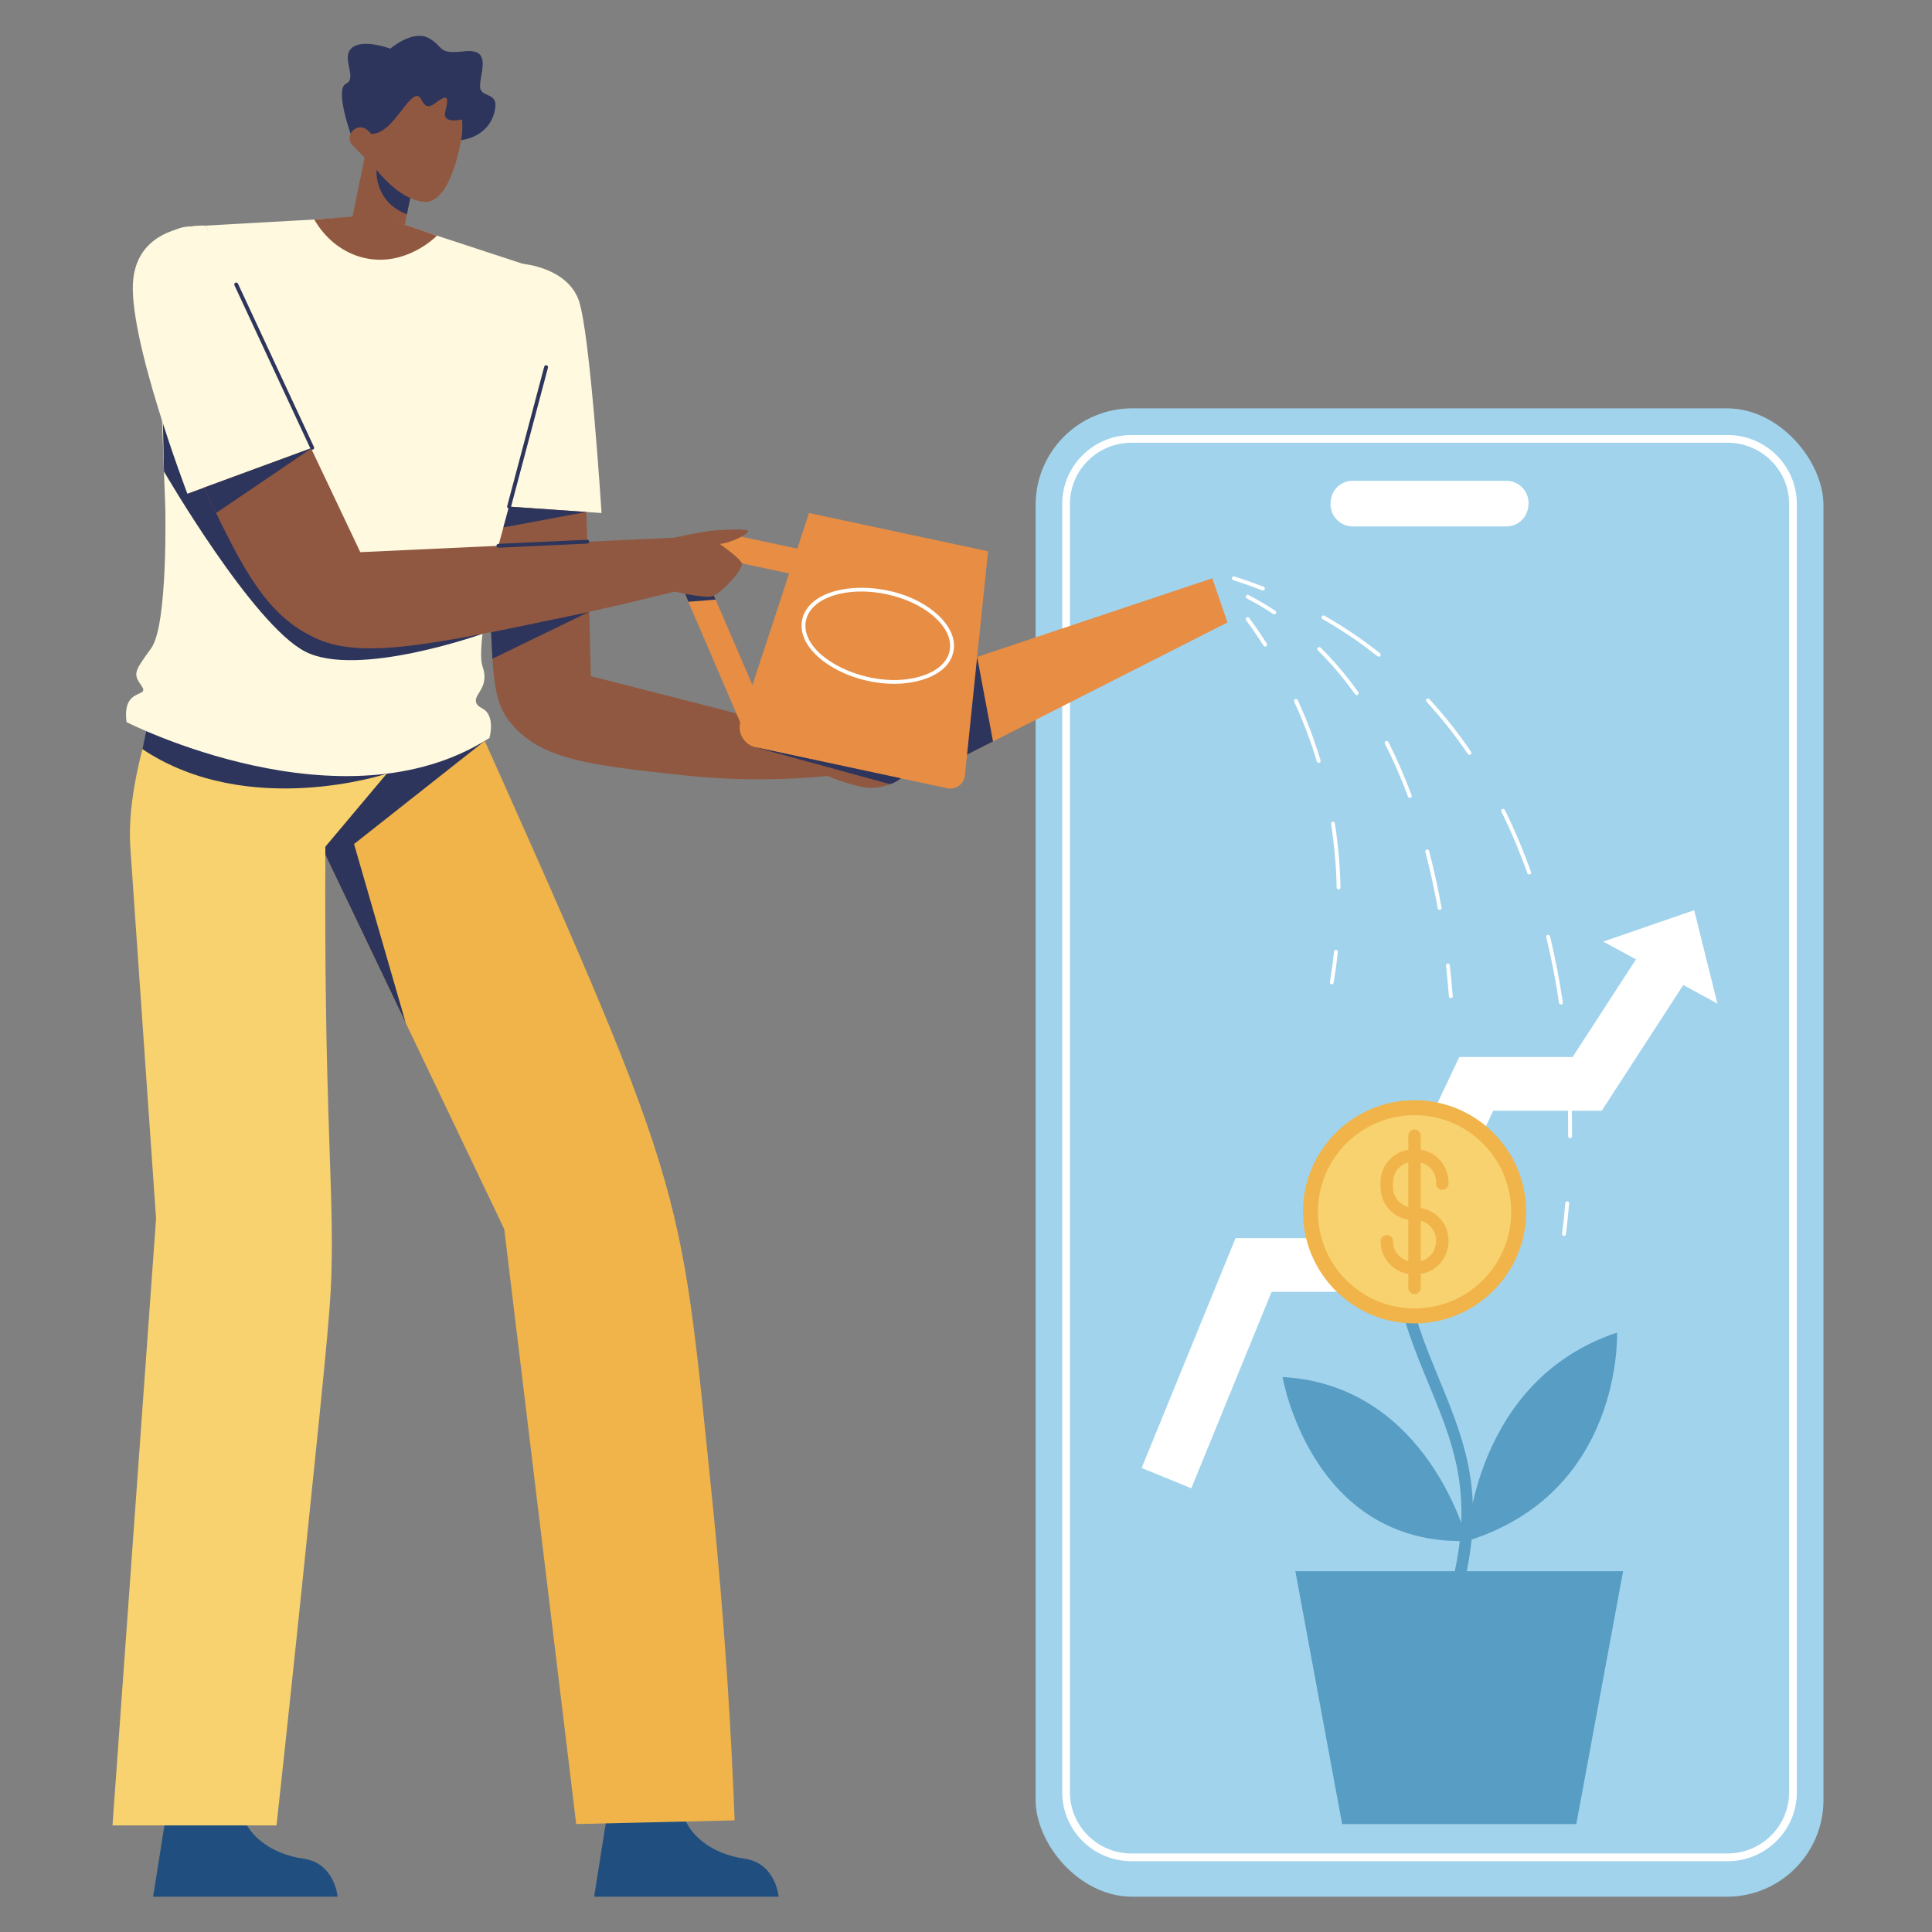 <svg xmlns="http://www.w3.org/2000/svg" id="Digital_Investment" viewBox="0 0 3000 3000"><rect x="0" y="0" width="3000" height="3000" fill="#808080" stroke="none"/><defs><style>.cls-1{fill:#579dc4;}.cls-2{fill:#204f7f;}.cls-3{fill:#f8d26e;}.cls-4{fill:#f0b44a;}.cls-5{fill:#2e355c;}.cls-6{fill:#fff;}.cls-7{fill:#fef9df;}.cls-8{fill:#e78d44;}.cls-9{fill:#a1d3ec;}.cls-10{fill:#905840;}</style></defs><rect class="cls-9" x="1608.1" y="634.08" width="1223.34" height="2311.13" rx="150" ry="150"></rect><path class="cls-6" d="M2682.57,2890.07h-925.61c-59.3,0-107.55-47.96-107.55-106.91V782.4c0-58.95,48.25-106.91,107.55-106.91h925.61c59.3,0,107.55,47.96,107.55,106.91v2000.76c0,58.95-48.25,106.91-107.55,106.91ZM1756.96,687.49c-52.69,0-95.55,42.58-95.55,94.91v2000.76c0,52.33,42.86,94.91,95.55,94.91h925.61c52.69,0,95.55-42.58,95.55-94.91V782.4c0-52.33-42.86-94.91-95.55-94.91h-925.61Z"></path><path class="cls-6" d="M2338.99,817.44h-238.45c-19.05,0-34.5-15.45-34.5-34.5,0-23.08,16.95-36.41,34.5-36.41h238.45c19.05,0,34.5,15.45,34.5,34.5,0,23.08-16.95,36.41-34.5,36.41Z"></path><path class="cls-10" d="M838.76,418.48s40.59,13.84,53.51,46.44c12.92,32.6,25.22,585.01,25.22,585.01l375.24,95.96c94.71,22.49,115.65,38.76,115.2,49.88-.53,13.21-31.67,28.36-57.38,27.63-17.26-.49-49.21-11.5-65.21-18.45-54.12,5.25-132.17,8.83-225.15-1.23-143.51-15.53-217.45-23.77-264.77-78.36-43.07-49.69-26.19-94.77-45.87-517.72,29.74-63.05,59.47-126.11,89.21-189.16Z"></path><path class="cls-6" d="M1978.7,953.96c-2.68,0-9.88-7.61-42.75-24.67-3.49-1.81-.8-7.15,2.77-5.33,14.31,7.43,28.45,15.74,41.64,24.49,2.47,1.64,1.3,5.5-1.66,5.5Z"></path><path class="cls-6" d="M2235.47,1412.98c-1.42,0-2.69-1.02-2.95-2.47-5.42-30.23-11.91-59.75-19.29-87.76-.42-1.6.53-3.24,2.14-3.67,1.58-.42,3.25.54,3.66,2.14,7.42,28.16,13.95,57.85,19.39,88.23.33,1.84-1.08,3.53-2.96,3.53ZM2189.16,1239.04c-1.22,0-2.37-.75-2.81-1.96-10.71-28.96-22.78-56.63-35.87-82.23-.76-1.47-.17-3.28,1.31-4.04,1.48-.74,3.28-.17,4.04,1.31,13.2,25.81,25.36,53.7,36.15,82.88.73,1.96-.73,4.04-2.81,4.04ZM2106.64,1079.41c-.94,0-1.86-.44-2.44-1.26-17.71-24.91-37.17-47.88-57.81-68.27-1.18-1.17-1.19-3.06-.02-4.25,1.17-1.17,3.06-1.19,4.24-.03,20.89,20.63,40.57,43.87,58.48,69.06,1.41,1.99-.01,4.74-2.44,4.74Z"></path><path class="cls-6" d="M2252.82,1549.93c-1.55,0-2.86-1.19-2.98-2.77-1.25-15.9-2.75-31.94-4.49-47.68-.18-1.65,1.01-3.13,2.65-3.31,1.63-.18,3.12,1,3.31,2.65,1.75,15.81,3.26,31.91,4.51,47.87.13,1.73-1.22,3.23-2.99,3.23Z"></path><path class="cls-6" d="M1964.51,1003.91c-3.6,0-1.72-2.9-29.58-40.78-.98-1.34-.7-3.21.64-4.2,1.32-.98,3.21-.71,4.19.64,9.51,12.92,18.69,26.29,27.28,39.72,1.28,1.99-.16,4.62-2.53,4.62Z"></path><path class="cls-6" d="M2078.58,1381.19c-1.63,0-2.96-1.3-3-2.93-.74-33.28-3.69-66.57-8.75-98.94-.26-1.64.87-3.17,2.5-3.43,1.63-.23,3.17.86,3.43,2.5,5.1,32.64,8.07,66.19,8.82,99.73.01.67-.48,3.07-3,3.07ZM2047.7,1184.62c-4.66,0-1.39-4.17-20.77-54.21-5.34-13.77-11.16-27.49-17.28-40.78-.69-1.51-.04-3.29,1.47-3.98,1.49-.69,3.29-.04,3.98,1.47,13.95,30.27,25.86,61.71,35.47,93.63.58,1.92-.86,3.86-2.87,3.86Z"></path><path class="cls-6" d="M2067.98,1528.47c-1.88,0-3.26-1.68-2.96-3.49,2.61-15.71,4.77-31.66,6.43-47.38.42-3.97,6.38-3.3,5.96.63-1.66,15.84-3.84,31.9-6.47,47.73-.25,1.47-1.52,2.51-2.95,2.51Z"></path><path class="cls-6" d="M1961.13,917c-1.62,0-14.87-6.17-46.17-16.17-1.58-.5-2.45-2.19-1.95-3.77.51-1.58,2.2-2.46,3.77-1.94,15.36,4.91,30.65,10.32,45.43,16.09,3.08,1.2,2.21,5.79-1.09,5.79Z"></path><path class="cls-6" d="M2435.05,1764.42c.11-33.4-.61-66.07-3.17-103.85-.27-3.94,5.72-4.41,5.99-.4,2.55,37.68,3.3,70.42,3.18,104.29-.03,4.02-6.03,3.86-6-.04ZM2423.79,1559.86c-1.46,0-2.74-1.07-2.96-2.56-5.19-34.91-11.84-69.21-19.75-101.92-.92-3.85,4.9-5.29,5.84-1.41,7.95,32.89,14.62,67.36,19.84,102.45.27,1.8-1.12,3.44-2.97,3.44ZM2371.64,1355.9c-11.79-33.25-25.34-65.38-40.28-95.52-.73-1.49-.13-3.28,1.36-4.02,1.47-.72,3.28-.13,4.02,1.36,15.04,30.35,28.69,62.71,40.56,96.18,1.32,3.74-4.33,5.74-5.66,2ZM2281.8,1172.14c-.96,0-1.9-.46-2.48-1.32-19.54-28.83-41.14-56.14-64.2-81.18-1.12-1.22-1.04-3.12.18-4.24,1.22-1.12,3.12-1.04,4.24.17,23.26,25.25,45.05,52.8,64.75,81.88,1.35,2-.11,4.68-2.48,4.68ZM2140.99,1019.8c-3.35,0-28.13-24.77-87.42-58.53-1.44-.82-1.95-2.65-1.12-4.09.81-1.44,2.64-1.95,4.09-1.12,29.95,17.05,58.78,36.45,86.13,58.12,2.49,1.97,1.02,5.62-1.67,5.62Z"></path><path class="cls-6" d="M2428.6,1919.15c-1.82,0-3.21-1.6-2.98-3.39,1.86-14.2,3.57-30.65,4.96-47.58.13-1.65,1.64-2.87,3.23-2.75,1.65.14,2.88,1.58,2.74,3.24-1.39,17.02-3.12,33.58-4.99,47.87-.2,1.51-1.49,2.61-2.97,2.61Z"></path><path class="cls-2" d="M260.57,2801.38l-22.83,143.83h286.53s-4.28-52.23-53.08-59.08c-48.8-6.85-93.75-36.81-98.46-84.76h-112.16Z"></path><path class="cls-2" d="M945.37,2801.38l-22.83,143.83h286.53s-4.28-52.23-53.08-59.08c-48.8-6.85-93.75-36.81-98.46-84.76h-112.16Z"></path><path class="cls-4" d="M714.71,1065.59c354.49,790.81,339.82,762.42,390.35,1254.43,21.62,210.52,31.1,385.34,35.7,506.61-82.01,1.92-164.03,3.84-246.04,5.75-37.25-307.95-74.49-615.89-111.73-923.84-101.78-212.99-203.56-425.99-305.34-638.98,79.02-67.99,158.04-135.98,237.06-203.97Z"></path><path class="cls-3" d="M265.9,1032.24s-71.83,161.94-63.53,283.63c8.31,121.69,39.96,576.27,39.96,576.27l-67.64,942.34h254.67s21.45-195.45,42.91-403.73c37.88-367.77,42.13-407.04,42.91-480.72,1.38-130.36-12-246.82-9.94-635.28,69.82-83.06,139.65-166.11,209.48-249.17l-448.81-33.34Z"></path><polygon class="cls-5" points="752.72 1150.42 549.78 1310.6 630.03 1588.44 505.17 1327.15 505.23 1314.76 628.95 1167.6 752.72 1150.42"></polygon><path class="cls-5" d="M600.54,1201.39s-215.03,71.55-379.34-38.11l14.08-67.21,294.04,72.59,71.22,32.73Z"></path><polygon class="cls-6" points="2489.48 1462.11 2630.72 1413.35 2666.82 1558.34 2489.48 1462.11"></polygon><polygon class="cls-6" points="1849.87 2310.99 1772.72 2279.46 1918.57 1922.59 2132.93 1922.59 2265.94 1641.39 2441.89 1641.39 2557.47 1463.17 2627.4 1508.52 2487.18 1724.73 2318.71 1724.73 2185.7 2005.93 1974.55 2005.93 1849.87 2310.99"></polygon><path class="cls-1" d="M2214.24,1813.14c-34.94,33.63-47.51,85.2-48.55,132.22-1.27,57.37,16.4,113.13,37.34,165.87,44.67,112.53,89.29,189.03,52.85,342.66-15.46,65.17-41.43,127.2-68.19,188.39-4.6,10.51,10.91,19.68,15.54,9.08,46.46-106.27,93.66-220.34,82.24-338.87-11.81-122.57-89.12-219.52-100.54-334.93-5.11-51.62,2.82-113.95,42.03-151.69,8.36-8.05-4.38-20.77-12.73-12.73h0Z"></path><path class="cls-4" d="M2196.51,2054.99c-95.56,0-173.31-77.75-173.31-173.31s77.75-173.31,173.31-173.31,173.31,77.75,173.31,173.31-77.75,173.31-173.31,173.31Z"></path><circle class="cls-3" cx="2196.51" cy="1881.68" r="150.06"></circle><path class="cls-4" d="M2198.19,1978.68h-3.37c-28.18,0-51.11-22.93-51.11-51.11,0-5.34,4.33-9.67,9.67-9.67s9.67,4.33,9.67,9.67c0,17.51,14.25,31.76,31.76,31.76h3.37c16.32,0,31.76-12.62,31.76-33.03,0-17.51-14.25-31.76-31.76-31.76h-3.37c-28.18,0-51.11-22.93-51.11-51.11v-7.64c0-28.18,22.93-51.11,51.11-51.11h3.37c26.35,0,51.11,20.37,51.11,53.22,0,5.34-4.33,9.67-9.67,9.67s-9.67-4.33-9.67-9.67v-2.11c0-17.51-14.25-31.76-31.76-31.76h-3.37c-17.51,0-31.76,14.25-31.76,31.76v7.64c0,17.51,14.25,31.76,31.76,31.76h3.37c28.18,0,51.11,22.93,51.11,51.11,0,31.19-24.22,52.38-51.11,52.38Z"></path><path class="cls-4" d="M2196.51,2009.4c-5.34,0-9.67-4.33-9.67-9.67v-236.1c0-5.34,4.33-9.67,9.67-9.67s9.67,4.33,9.67,9.67v236.1c0,5.34-4.33,9.67-9.67,9.67Z"></path><path class="cls-1" d="M2278.16,2392.86s9.41-249.08,232.74-323.63c0,0,9.99,248.36-232.74,323.63Z"></path><path class="cls-1" d="M2278.16,2392.88s-60.25-241.93-286.59-254.66c0,0,44.34,261.52,286.59,254.66Z"></path><polygon class="cls-1" points="2447.69 2832.38 2084.05 2832.38 2011.43 2439.78 2520.32 2439.78 2447.69 2832.38"></polygon><rect class="cls-10" x="517.25" y="257.64" width="159.42" height="82.05" transform="translate(184.11 823.18) rotate(-78.37)"></rect><path class="cls-5" d="M584.61,263.72s-4.01,49.57,47.22,69.02l11.14-54.14-58.36-14.88Z"></path><circle class="cls-10" cx="642.52" cy="185.51" r="78.57"></circle><path class="cls-10" d="M717.55,208.82c-2.48,15.45-16.82,99.77-54,104.51-1.93.25-4.12.3-7.86-.22-37.08-5.2-69.24-45.48-84-66.34l145.86-37.94Z"></path><path class="cls-7" d="M585.52,335.36c-97.79,5.49-195.58,10.98-293.37,16.47-28.72,1.61-50.86,25.93-49.78,54.68,7.84,208.58,15.68,417.15,23.52,625.73,149.6,11,299.21,22,448.81,33,52.83-194.28,105.66-388.55,158.49-582.83,7.36-27.08-7.77-55.18-34.44-63.93-84.41-27.71-168.82-55.41-253.23-83.12Z"></path><path class="cls-8" d="M1438.8,1046.35c147.87-49.46,295.75-98.92,443.62-148.38,7.85,22.86,15.7,45.72,23.56,68.58-143.22,72.7-286.43,145.4-429.64,218.1-12.51-46.1-25.02-92.21-37.53-138.31Z"></path><path class="cls-8" d="M1173.79,1160.52l297.28,63.47c13.16,2.81,25.85-6.42,27.23-19.81l35.97-348.18-278.05-59.37-106.12,322.63c-5.94,18.06,5.1,37.29,23.7,41.26Z"></path><path class="cls-8" d="M1151.8,1127.3l37.07-15.95-86.53-201.09c-9.17-21.33,9.48-44.06,32.19-39.2l127.81,27.29,8.43-39.47-127.81-27.29c-54.66-11.67-99.79,43.29-77.68,94.63l86.53,201.09Z"></path><polygon class="cls-5" points="1517.31 1020.09 1541.97 1151.34 1501.64 1171.81 1517.31 1020.09"></polygon><path class="cls-6" d="M1388.6,1061.83c-77.21,0-153.64-49.64-142.95-99.74h0c13.34-62.44,146.2-66.47,210.48-7.5,19.71,18.08,28.32,38.55,24.25,57.62-7.74,36.24-54.4,49.62-91.78,49.62ZM1251.52,963.34h0c-12.2,57.17,102.6,112.11,181.29,85.86,48.13-16.03,56.68-55.86,19.26-90.19-18.51-16.98-45.25-29.86-75.3-36.28-61.45-13.12-117.66,5.09-125.25,40.61Z"></path><path class="cls-7" d="M812.22,409.77s69.28,5.64,86.81,57.62c17.53,51.98,35.06,329.25,35.06,329.25l-192.85-13.37,70.97-373.5Z"></path><path class="cls-7" d="M256.66,786.52s4.46,183.8-21.99,220.22c-26.45,36.43-28.3,39.36-14.76,58.5,13.53,19.14-30.76.69-23.38,56.05,0,0,335.26,171.01,563.48,24.61,0,0,9.84-34.14-10.46-45.52-5.07-2.85-8.58-4.7-10.19-9.58-3.04-9.25,8.62-16.33,12.03-31.63,2.64-11.86-1.29-21.45-2.52-25.74-4.71-16.41-1.27-64.45,25.04-185.92-172.42-20.33-344.84-40.65-517.26-60.98Z"></path><path class="cls-10" d="M583.46,333.67c-31.79,2.39-63.58,4.78-95.37,7.17,3.71,6.77,27.03,47.78,76.92,59.5,63.71,14.97,110.99-31.85,113.52-34.45-31.69-10.74-63.38-21.48-95.06-32.22Z"></path><path class="cls-5" d="M561.77,205.18c10.69,3.89,18.16,2.95,22.76,1.61,25.96-7.55,45.48-51.15,60.09-57.21,13.35-5.54,8.96,27.68,31.8,10.15,22.84-17.53,18.91-3.69,14.76,14.76-4.15,18.45,26.37,11.02,26.37,11.02,0,0,1.55,17.23-1.51,32.07,0,0,39.96-3.41,51.04-41.01,11.07-37.6-22.15-21.68-21.68-43.37.46-21.68,18.55-58.36-24.29-53.52-42.84,4.84-30.15-6.23-55.06-20.3-24.91-14.07-59.98,16.15-59.98,16.15,0,0-42.91-16.15-59.98-.92-17.07,15.22,9.46,46.83-8.77,55.36-18.22,8.54,8.31,81.2,8.31,81.2l13.07,1.85c1.03-2.61,2.05-5.23,3.08-7.84Z"></path><path class="cls-10" d="M587.79,242.15c-7.74,7.69-17.71,6.36-23.43.6l-16.85-16.96c-6.26-6.3-6.23-16.49.07-22.75,7.74-7.69,17.71-6.36,23.43-.6l16.85,16.96c6.26,6.3,6.23,16.49-.07,22.75Z"></path><path class="cls-5" d="M1381.94,1217.68l-210.97-57.89,228.02,48.82c-4.87,3.96-10.62,7.12-17.06,9.07Z"></path><polygon class="cls-5" points="915.02 949.92 764.68 1022.88 762.62 981.56 915.02 949.92"></polygon><polygon class="cls-5" points="910.54 795.01 781.67 819.01 790.46 786.68 910.54 795.01"></polygon><path class="cls-5" d="M749.26,984.16s-194.41,69.46-275.61,27.48c-81.2-41.98-219.04-279.5-219.04-279.5l-2.41-109.89,108.88,105.19,190.08,234.37,198.1,22.35Z"></path><path class="cls-10" d="M319.14,350.32c-23.88.6-55.7,5.57-77.71,27.87-68.77,69.68,15.55,250.62,57.74,341.16,73.46,157.64,110.13,236.6,195.09,273.38,69.65,30.15,176.56,8.62,387.54-35.68,77.7-16.31,141.12-32.07,183.32-43.06.31-26.66.61-53.31.92-79.97-168.86,7.79-337.72,15.58-506.58,23.38-80.11-169.02-160.22-338.05-240.33-507.07Z"></path><path class="cls-7" d="M319.14,350.32s-102-5.35-112.15,82.31c-10.15,87.66,83.97,334.03,83.97,334.03l205.77-75.66-177.58-340.67Z"></path><path class="cls-5" d="M773.92,850.49c-3.88,0-4.01-5.82-.14-6l138.05-6.37c1.61-.15,3.06,1.2,3.13,2.86.08,1.66-1.2,3.06-2.85,3.13l-138.19,6.37Z"></path><polygon class="cls-5" points="484.8 695.37 335.57 796.64 316.82 757.14 484.8 695.37"></polygon><path class="cls-5" d="M790.46,789.68c-1.97,0-3.4-1.87-2.9-3.77l57.52-216.56c.43-1.6,2.05-2.55,3.67-2.13,1.61.42,2.55,2.07,2.13,3.67l-57.52,216.56c-.36,1.34-1.57,2.23-2.9,2.23Z"></path><path class="cls-5" d="M482.09,696.64l-118.05-253.71c-.7-1.5-.05-3.29,1.45-3.98,1.51-.69,3.28-.05,3.98,1.45l118.05,253.71c1.68,3.6-3.77,6.11-5.44,2.53Z"></path><polygon class="cls-5" points="1068.8 934.43 1111.27 931.03 1105.26 917.75 1062.25 917.75 1068.8 934.43"></polygon><path class="cls-10" d="M1047.15,834.89s49.35-11.02,65.03-11.48c15.69-.46,38.99-2.77,47.98,0,9,2.77-23.99,19.61-42.45,21.22,0,0,31.23,21.81,34.3,30.17,3.07,8.36-33.68,49.19-47.6,51.49-13.92,2.31-57.27-7.67-57.27-7.67v-83.73Z"></path></svg>